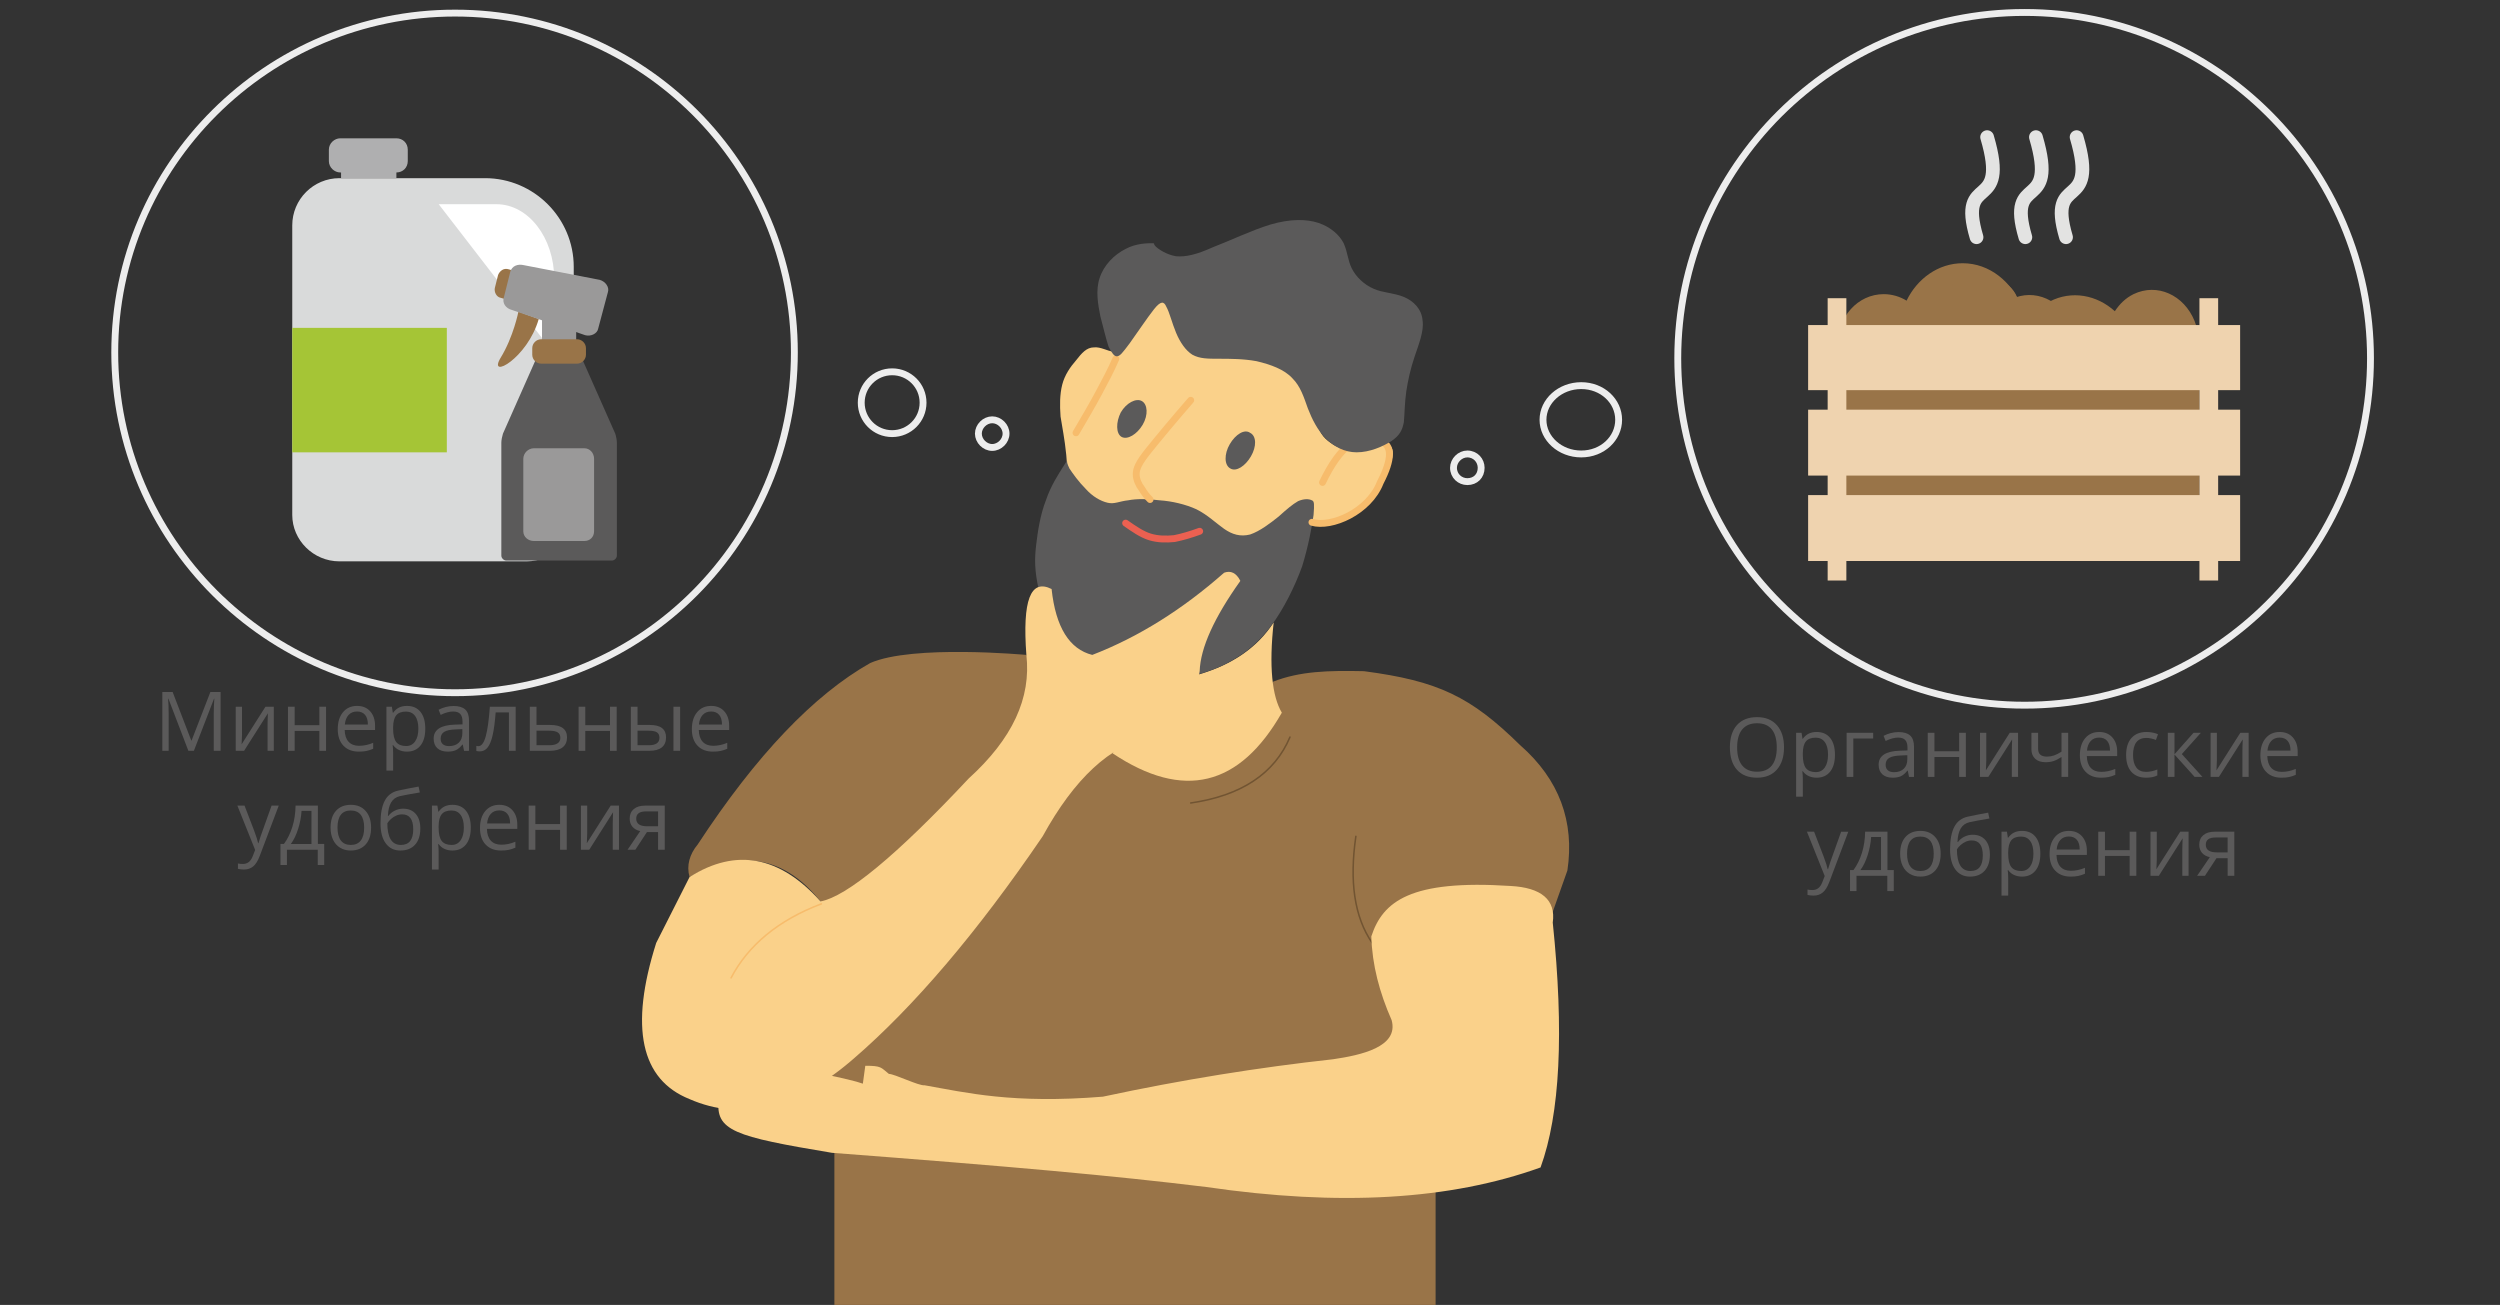 <?xml version="1.0" encoding="utf-8"?>
<!-- Generator: Adobe Illustrator 22.0.1, SVG Export Plug-In . SVG Version: 6.00 Build 0)  -->
<svg version="1.1" id="Слой_1" xmlns="http://www.w3.org/2000/svg" xmlns:xlink="http://www.w3.org/1999/xlink" x="0px" y="0px"
	 viewBox="0 0 364 190" style="enable-background:new 0 0 364 190;" xml:space="preserve">
<rect x="0" y="0" width="364" height="190" fill="#333333" stroke="none"/>
<style type="text/css">
	.st0{fill:#FFFFFF;}
	.st1{fill-rule:evenodd;clip-rule:evenodd;fill:#D9DADA;}
	.st2{fill-rule:evenodd;clip-rule:evenodd;fill:#FFFFFF;}
	.st3{fill-rule:evenodd;clip-rule:evenodd;fill:#A5C536;}
	.st4{fill-rule:evenodd;clip-rule:evenodd;fill:#AFAFB0;}
	.st5{fill:#5B5A5A;}
	.st6{fill:#997448;}
	.st7{fill:#9A9999;}
	.st8{fill:#A5C536;}
	.st9{fill:#D9DADA;}
	.st10{fill-rule:evenodd;clip-rule:evenodd;fill:#A6C520;}
	.st11{fill-rule:evenodd;clip-rule:evenodd;fill:#997448;}
	.st12{fill:none;stroke:#5B5A5A;stroke-width:5;stroke-linecap:round;stroke-linejoin:round;stroke-miterlimit:10;}
	.st13{fill-rule:evenodd;clip-rule:evenodd;fill:#B4B4B4;stroke:#B4B4B4;stroke-width:0.482;stroke-miterlimit:10;}
	.st14{fill:none;stroke:#EDEDED;stroke-miterlimit:10;}
	.st15{fill-rule:evenodd;clip-rule:evenodd;fill:#FAD18A;}
	.st16{fill:none;stroke:#715432;stroke-width:0.227;stroke-linecap:round;stroke-miterlimit:10;}
	.st17{fill-rule:evenodd;clip-rule:evenodd;fill:#5B5A5A;}
	.st18{fill:none;stroke:#F7BC6C;stroke-linecap:round;stroke-miterlimit:10;}
	.st19{fill:none;stroke:#EB6051;stroke-linecap:round;stroke-miterlimit:10;}
	.st20{fill:none;stroke:#F7BC6C;stroke-width:0.227;stroke-linecap:round;stroke-miterlimit:10;}
	.st21{fill-rule:evenodd;clip-rule:evenodd;fill:#EFD3AF;}
	.st22{fill:none;stroke:#E3E3E2;stroke-width:2;stroke-linecap:round;stroke-linejoin:round;stroke-miterlimit:10;}
</style>
<path class="st14" d="M66.253,100.86c27.278,0,49.407-22.268,49.407-49.546
	S93.531,1.907,66.253,1.907s-49.546,22.129-49.546,49.407
	S38.975,100.86,66.253,100.86L66.253,100.86z"/>
<rect x="121.486" y="158.373" class="st11" width="87.537" height="31.627"/>
<path class="st11" d="M119.472,131.247c-4.027,16.228-2.369,26.534,4.857,31.153
	c8.529,7.344,24.165,8.647,46.789,3.791c30.916-4.027,46.789-8.41,47.855-13.385
	l9.239-26.06c1.066-7.107-1.185-13.267-6.87-18.242
	c-7.226-7.107-11.964-9.358-22.743-10.779c-5.212-0.118-9.358,0-13.267,1.54
	c-3.198,5.567-7.226,8.647-11.964,9.239c-13.741-3.08-20.848-7.344-23.928-13.148
	c0,0-16.584-1.54-22.743,1.185c-8.173,4.62-16.584,13.385-25.112,26.415
	c-1.185,1.421-1.658,3.08-1.185,4.738
	C107.863,123.547,114.26,124.732,119.472,131.247L119.472,131.247z"/>
<path class="st15" d="M174.553,98.198c4.857-1.421,8.529-3.909,10.898-7.581
	c-0.711,6.397-0.237,10.779,1.185,13.148c-6.16,10.779-14.333,12.793-24.638,5.923
	C165.669,103.292,169.933,99.383,174.553,98.198L174.553,98.198z"/>
<path class="st16" d="M187.82,107.319c-2.251,5.33-7.107,8.529-14.451,9.595"/>
<path class="st16" d="M197.414,121.771c-0.948,6.515-0.237,11.727,2.369,15.517"/>
<path class="st15" d="M161.997,51.172c-0.592,0-1.777-0.711-2.724-0.592
	c-1.066,0-1.777,0.829-2.606,1.895c-0.829,0.948-1.658,2.132-2.014,3.554
	c-0.355,1.421-0.355,2.961-0.237,4.62c0.237,1.54,0.592,3.198,0.829,5.567
	c0.237,2.369,0.237,5.567,1.066,8.529c0.711,3.08,2.369,5.804,5.094,6.87
	c2.843,0.948,6.87,0.118,10.779-0.474c4.027-0.592,8.055-0.948,11.016-2.132
	c2.961-1.185,4.975-3.198,6.16-3.672c1.066-0.355,1.303,0.829,2.369,1.066
	c1.066,0.237,3.08-0.355,4.62-1.185c1.421-0.829,2.606-1.895,3.909-3.791
	c1.303-1.895,2.843-4.501,2.488-5.923c-0.355-1.421-2.488-1.54-3.909-1.303
	c-1.54,0.237-2.369,0.829-3.198,1.303c-0.355-0.237-0.711-0.355-1.421-0.711
	c-0.711-0.474-1.777-1.066-2.251-2.606c-0.592-1.54-0.592-3.909-1.54-6.989
	c-1.066-2.961-3.08-6.515-6.16-9.358c-3.198-2.843-7.7-4.738-11.49-4.027
	c-3.791,0.829-6.989,4.383-8.529,6.515
	C162.589,50.461,162.589,51.172,161.997,51.172L161.997,51.172z"/>
<path class="st17" d="M172.776,98.672c3.435-0.948,4.975-1.54,6.752-2.606
	c1.895-1.066,3.791-2.606,5.567-4.975c1.777-2.369,3.435-5.686,4.501-8.647
	c0.948-3.08,1.421-5.804,1.658-7.463c0.118-1.54,0.118-2.014-0.237-2.132
	c-0.474-0.237-1.185-0.237-2.014,0.118c-0.829,0.474-1.658,1.185-2.843,2.251
	c-1.185,0.948-2.724,2.132-4.146,2.606c-1.421,0.355-2.606,0-3.791-0.829
	s-2.369-2.014-4.027-2.843c-1.54-0.711-3.554-1.185-5.33-1.303
	c-1.777-0.237-3.435-0.237-4.62,0c-1.185,0.118-2.014,0.592-2.961,0.355
	c-1.066-0.237-2.251-0.948-3.198-2.014c-1.066-1.066-1.895-2.251-2.369-2.961
	c-0.355-0.711-0.355-0.948-0.355-1.066c0-0.118,0-0.118-0.592,0.829
	c-0.592,0.948-1.777,2.724-2.488,4.857c-0.829,2.132-1.185,4.501-1.421,6.515
	c-0.237,2.014-0.237,3.672,0.355,6.397c0.592,2.843,1.895,6.752,3.198,9.832
	c1.421,2.961,3.08,4.975,6.396,5.212
	C164.247,101.16,169.341,99.738,172.776,98.672L172.776,98.672z"/>
<path class="st15" d="M95.544,137.288l4.857-9.595c6.752-4.264,13.148-3.08,19.071,3.554
	c3.791-0.711,11.016-6.633,21.559-17.887c6.397-5.804,9.121-11.727,8.41-18.005
	c-0.592-7.936,0.592-11.135,3.672-9.595c0.592,5.567,2.606,8.766,5.923,9.595
	c6.752-2.606,13.148-6.633,19.19-11.964c0.948-0.355,1.777,0,2.369,1.185
	c-3.791,5.33-5.804,9.713-5.923,13.148c-0.711,4.738-3.198,7.936-7.226,9.595
	c-5.804,1.185-11.016,6.041-15.636,14.451c-9.595,14.096-18.834,24.875-27.481,32.338
	c-8.292,7.226-16.347,9.239-23.928,5.923
	C93.294,157.188,91.635,149.607,95.544,137.288L95.544,137.288z"/>
<path class="st18" d="M162.471,52.238c-0.711,1.658-1.54,3.198-2.488,4.975
	c-0.948,1.777-2.132,3.791-3.317,5.804"/>
<path class="st18" d="M173.368,58.279c-2.369,2.724-4.738,5.567-6.16,7.344
	c-1.421,1.777-1.777,2.606-1.777,3.435c0,0.711,0.355,1.54,0.829,2.132
	c0.355,0.592,0.711,1.066,1.185,1.54"/>
<path class="st19" d="M163.892,76.166c1.185,0.829,2.369,1.658,3.554,2.014
	c1.185,0.355,2.369,0.355,3.554,0.237c1.185-0.237,2.369-0.592,3.672-1.066"/>
<path class="st17" d="M182.015,63.017c0.948,0.474,0.948,2.014,0.118,3.435
	c-0.829,1.421-2.132,2.251-2.961,1.777c-0.948-0.474-0.948-2.132-0.118-3.554
	C179.883,63.254,181.186,62.425,182.015,63.017L182.015,63.017z"/>
<path class="st17" d="M166.261,58.398c0.829,0.474,0.948,2.014,0.118,3.435
	c-0.829,1.421-2.251,2.251-3.08,1.777c-0.829-0.474-0.829-2.132-0.118-3.554
	C164.01,58.635,165.432,57.924,166.261,58.398L166.261,58.398z"/>
<path class="st18" d="M191.018,76.047c2.843,0.829,8.292-1.54,9.95-5.804
	c1.777-3.435,1.777-5.449,0-6.041c-3.08-1.303-5.804,0.592-8.41,6.041"/>
<path class="st17" d="M168.275,35.892c0.355,0.355,1.54,1.185,2.961,1.421
	c1.421,0.118,2.961-0.237,5.33-1.303c2.488-0.948,5.686-2.488,8.41-3.317
	c2.843-0.829,5.212-0.829,6.989-0.237c1.777,0.592,3.08,1.777,3.672,2.961
	c0.592,1.303,0.592,2.488,1.185,3.672c0.592,1.185,1.777,2.369,3.198,2.961
	c1.303,0.592,2.961,0.592,4.383,1.185c1.421,0.592,2.606,1.777,2.724,3.435
	c0.237,1.54-0.592,3.554-1.185,5.33c-0.592,1.777-0.948,3.435-1.185,4.975
	c-0.237,1.658-0.237,3.198-0.355,4.501c-0.237,1.185-0.592,1.895-1.777,2.724
	c-1.303,0.829-3.198,1.658-5.094,1.658c-1.777,0-3.317-0.829-4.501-2.014
	c-1.185-1.185-2.014-2.843-2.606-4.383c-0.592-1.658-1.066-3.198-2.251-4.383
	c-1.185-1.303-3.198-2.014-5.212-2.488c-1.895-0.355-3.909-0.355-5.567-0.355
	c-1.54,0-2.724,0-3.791-0.592c-0.948-0.592-1.777-1.777-2.369-3.198
	c-0.592-1.421-0.948-2.961-1.421-3.791c-0.355-0.829-0.829-0.829-1.777,0.355
	c-0.948,1.185-2.606,3.672-3.554,4.975c-1.066,1.421-1.421,1.895-1.895,1.895
	c-0.355,0-0.711-0.474-1.185-1.421c-0.355-1.066-0.711-2.606-1.185-4.383
	c-0.355-1.777-0.711-3.791-0.118-5.567c0.592-1.895,2.132-3.435,3.791-4.264
	c1.54-0.829,3.198-0.829,3.791-0.829
	C168.275,35.418,167.801,35.418,168.275,35.892L168.275,35.892z"/>
<path class="st20" d="M119.59,131.602c-6.278,2.369-10.661,6.041-13.148,10.779"/>
<path class="st15" d="M224.304,169.981c2.843-7.818,3.435-19.663,1.777-35.655
	c0.474-3.317-1.658-5.094-6.16-5.33c-14.57-0.948-18.597,2.251-20.256,7.344
	c0.118,4.146,1.185,8.173,2.961,12.201c1.066,3.909-4.501,5.094-8.529,5.686
	c-10.779,1.185-21.914,2.961-33.522,5.449c-13.148,1.066-19.9-0.592-25.941-1.658
	c-0.829,0.118-4.383-1.658-5.212-1.658c-1.185-0.948-1.066-1.185-3.435-1.185
	l-0.355,2.606c-1.895-0.711-9.002-2.014-10.661-2.488
	c-6.87-2.132-9.121-4.146-10.305,4.738c-0.592,4.62,2.251,5.449,16.465,7.818
	c26.415,2.014,40.867,3.317,54.489,4.975
	C195.045,175.667,211.155,174.719,224.304,169.981L224.304,169.981z"/>
<g>
	<path class="st1" d="M49.422,25.941h21.203c7.107,0,12.911,5.804,12.911,12.911V74.981
		c0,3.672-3.08,6.752-6.87,6.752H49.422c-3.791,0-6.87-3.08-6.87-6.752V32.812
		C42.552,29.021,45.632,25.941,49.422,25.941L49.422,25.941z"/>
	<path class="st2" d="M63.874,29.732h8.41c4.62,0,8.41,4.857,8.41,10.898v10.898
		L63.874,29.732z"/>
	<rect x="42.552" y="47.737" class="st3" width="22.506" height="18.123"/>
	<path class="st4" d="M49.541,20.137h8.173c0.948,0,1.658,0.711,1.658,1.658v1.658
		c0,0.948-0.711,1.658-1.658,1.658h-8.173c-0.829,0-1.658-0.711-1.658-1.658v-1.658
		C47.882,20.848,48.712,20.137,49.541,20.137L49.541,20.137z"/>
	<rect x="49.659" y="24.875" class="st4" width="8.055" height="1.066"/>
	<path class="st5" d="M84.959,52.712c-0.118-0.355-0.592-0.711-0.948-0.711h-1.895
		c-0.355,0-0.355,0-0.711,0h-2.606c-0.355,0-0.829,0.355-0.948,0.711L73.232,63.136
		c-0.118,0.355-0.237,0.948-0.237,1.303v16.465c0,0.355,0.355,0.711,0.711,0.711
		h15.399c0.355,0,0.711-0.355,0.711-0.711V64.439c0-0.355-0.118-0.948-0.237-1.303
		L84.959,52.712z"/>
	<path class="st6" d="M75.482,45.368c0,0-0.711,3.672-2.606,6.752
		c-1.895,3.198,3.909,0.118,5.567-5.686L75.482,45.368z"/>
	<path class="st6" d="M75.245,42.762c-0.237,0.592-0.829,1.066-1.54,0.829L72.876,43.354
		c-0.592-0.118-0.948-0.829-0.829-1.421l0.474-1.895
		c0.237-0.592,0.829-1.066,1.54-0.829l0.829,0.237
		c0.592,0.118,0.948,0.829,0.829,1.421L75.245,42.762z"/>
	<rect x="78.917" y="45.723" class="st7" width="4.975" height="6.278"/>
	<path class="st6" d="M85.314,51.646c0,0.711-0.592,1.303-1.303,1.303h-5.212
		c-0.711,0-1.303-0.592-1.303-1.303v-0.948c0-0.711,0.592-1.303,1.303-1.303h5.212
		c0.711,0,1.303,0.592,1.303,1.303V51.646z"/>
	<path class="st7" d="M87.328,40.748c0.829,0.237,1.421,1.066,1.185,1.777l-1.421,5.33
		c-0.118,0.711-1.066,1.185-1.895,0.948l-10.661-3.672
		c-0.948-0.237-1.421-1.066-1.185-1.777l0.948-3.791
		c0.237-0.829,1.066-1.185,2.014-0.948L87.328,40.748z"/>
	<path class="st7" d="M86.498,77.35c0,0.829-0.592,1.421-1.421,1.421h-7.344
		c-0.829,0-1.54-0.592-1.54-1.421V66.808c0-0.829,0.711-1.54,1.54-1.54h7.344
		c0.829,0,1.421,0.711,1.421,1.54V77.35z"/>
</g>
<g>
	<rect x="268.12" y="53.607" class="st11" width="52.12" height="21.322"/>
	<path class="st6" d="M298.444,43.894c3.198-1.658,6.87-0.948,9.476,1.421
		c0.711-1.066,1.54-1.895,2.724-2.488c3.435-1.658,7.344,0.118,8.884,3.909
		c1.54,3.791-0.118,8.173-3.435,9.832c-1.777,0.829-3.672,0.829-5.212,0.118
		c-0.829,2.606-2.606,4.738-4.975,5.923c-3.672,1.777-7.7,0.829-10.305-2.014
		l-2.724-6.989C292.758,49.58,294.772,45.671,298.444,43.894L298.444,43.894z"/>
	<path class="st6" d="M280.608,44.644c3.198-1.658,6.87-0.948,9.476,1.421
		c0.711-1.066,1.54-1.895,2.724-2.488c3.435-1.658,7.344,0.118,8.884,3.909
		c1.54,3.791-0.118,8.173-3.435,9.832c-1.777,0.829-3.672,0.829-5.212,0.118
		c-0.829,2.606-2.606,4.738-4.975,5.923c-3.672,1.777-7.7,0.829-10.305-2.014
		l-2.724-6.989C274.923,50.329,276.936,46.42,280.608,44.644L280.608,44.644z"/>
	<path class="st6" d="M285.769,38.327c-3.554,0-6.633,2.251-8.173,5.449
		c-0.948-0.592-2.132-0.948-3.317-0.948c-3.791,0-6.752,3.317-6.752,7.463
		c0,4.146,2.961,7.463,6.752,7.463c1.777,0,3.554-0.829,4.738-2.132
		c1.658,1.895,4.146,3.198,6.752,3.198c3.909,0,7.226-2.724,8.647-6.515v-7.463
		C292.995,41.051,289.678,38.327,285.769,38.327L285.769,38.327z"/>
	<path class="st11" d="M288.257,48.159c3.08,0,5.567-1.777,5.567-3.909
		c0-2.251-2.488-4.027-5.567-4.027c-3.08,0-5.567,1.777-5.567,4.027
		C282.69,46.382,285.177,48.159,288.257,48.159L288.257,48.159z"/>
	<rect x="266.106" y="43.42" class="st21" width="2.724" height="41.103"/>
	<rect x="320.239" y="43.42" class="st21" width="2.724" height="41.103"/>
	<rect x="263.263" y="47.329" class="st21" width="62.899" height="9.476"/>
	<rect x="263.263" y="59.649" class="st21" width="62.899" height="9.595"/>
	<rect x="263.263" y="72.086" class="st21" width="62.899" height="9.595"/>
	<path class="st22" d="M289.323,19.967c3.317,11.253-4.383,4.975-1.54,14.57"/>
	<path class="st22" d="M296.43,19.967c3.317,11.253-4.383,4.975-1.54,14.57"/>
	<path class="st22" d="M302.353,19.967c3.317,11.253-4.383,4.975-1.54,14.57"/>
</g>
<path class="st14" d="M294.784,102.675c27.662,0,50.359-22.697,50.359-50.501
	S322.446,1.815,294.784,1.815c-27.804,0-50.501,22.555-50.501,50.359
	S266.98,102.675,294.784,102.675L294.784,102.675z"/>
<path class="st14" d="M129.896,63.136c2.488,0,4.501-2.014,4.501-4.501
	c0-2.488-2.014-4.501-4.501-4.501c-2.488,0-4.501,2.014-4.501,4.501
	C125.395,61.122,127.408,63.136,129.896,63.136L129.896,63.136z"/>
<path class="st14" d="M144.466,65.15c1.066,0,2.014-0.948,2.014-2.014
	c0-1.066-0.948-2.014-2.014-2.014c-1.066,0-2.014,0.948-2.014,2.014
	C142.452,64.202,143.4,65.15,144.466,65.15L144.466,65.15z"/>
<path class="st14" d="M230.226,66.097c3.08,0,5.449-2.251,5.449-4.975
	c0-2.724-2.369-4.975-5.449-4.975c-3.08,0-5.567,2.251-5.567,4.975
	C224.659,63.847,227.146,66.097,230.226,66.097L230.226,66.097z"/>
<path class="st14" d="M213.643,70.125c1.185,0,2.014-0.829,2.014-2.014
	c0-1.066-0.829-2.014-2.014-2.014c-1.066,0-2.014,0.948-2.014,2.014
	C211.629,69.296,212.577,70.125,213.643,70.125L213.643,70.125z"/>
<g>
	<path class="st5" d="M27.427,109.319l-2.906-7.594h-0.047
		c0.055,0.602,0.082,1.316,0.082,2.145v5.449h-0.92v-8.566h1.5l2.713,7.066h0.047
		l2.736-7.066h1.488v8.566h-0.996v-5.52c0-0.633,0.027-1.32,0.082-2.062h-0.047
		l-2.93,7.582H27.427z"/>
	<path class="st5" d="M35.237,102.897v4.072l-0.041,1.066l-0.018,0.334l3.475-5.473h1.213
		v6.422h-0.908v-3.926l0.018-0.773l0.029-0.762l-3.469,5.461h-1.213v-6.422H35.237z"/>
	<path class="st5" d="M42.901,102.897v2.689h3.598v-2.689h0.973v6.422h-0.973v-2.895h-3.598
		v2.895h-0.973v-6.422H42.901z"/>
	<path class="st5" d="M52.247,109.437c-0.949,0-1.698-0.289-2.247-0.867
		s-0.823-1.381-0.823-2.408c0-1.035,0.255-1.857,0.765-2.467
		s1.194-0.914,2.054-0.914c0.805,0,1.441,0.265,1.91,0.794
		s0.703,1.228,0.703,2.095v0.615h-4.424c0.02,0.754,0.21,1.326,0.571,1.717
		s0.87,0.586,1.526,0.586c0.691,0,1.375-0.145,2.051-0.434v0.867
		c-0.344,0.148-0.669,0.255-0.976,0.319S52.681,109.437,52.247,109.437z
		 M51.983,103.595c-0.516,0-0.927,0.168-1.233,0.504s-0.487,0.801-0.542,1.395
		h3.357c0-0.613-0.137-1.083-0.41-1.409S52.491,103.595,51.983,103.595z"/>
	<path class="st5" d="M59.255,109.437c-0.418,0-0.8-0.077-1.146-0.231
		s-0.636-0.392-0.87-0.712h-0.07c0.047,0.375,0.07,0.73,0.07,1.066v2.643
		h-0.973v-9.305h0.791l0.135,0.879h0.047c0.25-0.352,0.541-0.605,0.873-0.762
		s0.713-0.234,1.143-0.234c0.852,0,1.509,0.291,1.972,0.873
		s0.694,1.398,0.694,2.449c0,1.055-0.235,1.874-0.706,2.458
		S60.091,109.437,59.255,109.437z M59.114,103.606c-0.656,0-1.131,0.182-1.424,0.545
		s-0.443,0.941-0.451,1.734v0.217c0,0.902,0.15,1.548,0.451,1.937
		s0.783,0.583,1.447,0.583c0.555,0,0.989-0.225,1.304-0.674
		s0.472-1.068,0.472-1.857c0-0.801-0.157-1.415-0.472-1.843
		S59.685,103.606,59.114,103.606z"/>
	<path class="st5" d="M67.569,109.319l-0.193-0.914h-0.047
		c-0.32,0.402-0.64,0.675-0.958,0.817s-0.716,0.214-1.192,0.214
		c-0.637,0-1.136-0.164-1.497-0.492s-0.542-0.795-0.542-1.4
		c0-1.297,1.037-1.977,3.111-2.039l1.09-0.035v-0.398
		c0-0.504-0.108-0.876-0.325-1.116s-0.563-0.36-1.04-0.36
		c-0.535,0-1.141,0.164-1.816,0.492l-0.299-0.744
		c0.316-0.172,0.663-0.307,1.04-0.404s0.755-0.146,1.134-0.146
		c0.766,0,1.333,0.17,1.702,0.51s0.554,0.885,0.554,1.635v4.383H67.569z
		 M65.372,108.634c0.605,0,1.081-0.166,1.427-0.498s0.519-0.797,0.519-1.395v-0.58
		l-0.973,0.041c-0.773,0.027-1.331,0.147-1.673,0.36s-0.513,0.544-0.513,0.993
		c0,0.352,0.106,0.619,0.319,0.803S64.989,108.634,65.372,108.634z"/>
	<path class="st5" d="M75.081,109.319h-0.984v-5.59h-1.928
		c-0.105,1.391-0.252,2.494-0.439,3.311S71.299,108.454,71,108.833
		s-0.679,0.568-1.14,0.568c-0.211,0-0.379-0.023-0.504-0.07v-0.721
		c0.086,0.023,0.184,0.035,0.293,0.035c0.449,0,0.807-0.475,1.072-1.424
		s0.467-2.391,0.604-4.324h3.756V109.319z"/>
	<path class="st5" d="M78.116,105.552h1.98c1.641,0,2.461,0.604,2.461,1.811
		c0,0.633-0.214,1.117-0.642,1.453s-1.054,0.504-1.878,0.504h-2.895v-6.422h0.973
		V105.552z M78.116,106.39v2.115h1.875c0.516,0,0.91-0.09,1.184-0.27
		s0.41-0.451,0.41-0.814c0-0.355-0.126-0.616-0.378-0.782
		s-0.667-0.249-1.245-0.249H78.116z"/>
	<path class="st5" d="M85.218,102.897v2.689h3.598v-2.689h0.973v6.422h-0.973v-2.895h-3.598
		v2.895h-0.973v-6.422H85.218z"/>
	<path class="st5" d="M92.823,105.552h1.752c0.816,0,1.421,0.151,1.813,0.454
		s0.589,0.755,0.589,1.356c0,0.645-0.208,1.132-0.624,1.462
		s-1.028,0.495-1.837,0.495h-2.666v-6.422h0.973V105.552z M92.823,106.39v2.115
		h1.646c1.031,0,1.547-0.361,1.547-1.084c0-0.359-0.119-0.621-0.357-0.785
		s-0.645-0.246-1.219-0.246H92.823z M99.028,109.319h-0.973v-6.422h0.973V109.319z"/>
	<path class="st5" d="M103.804,109.437c-0.949,0-1.698-0.289-2.247-0.867
		s-0.823-1.381-0.823-2.408c0-1.035,0.255-1.857,0.765-2.467
		s1.194-0.914,2.054-0.914c0.805,0,1.441,0.265,1.91,0.794
		s0.703,1.228,0.703,2.095v0.615h-4.424c0.02,0.754,0.21,1.326,0.571,1.717
		s0.87,0.586,1.526,0.586c0.691,0,1.375-0.145,2.051-0.434v0.867
		c-0.344,0.148-0.669,0.255-0.976,0.319S104.237,109.437,103.804,109.437z
		 M103.54,103.595c-0.516,0-0.927,0.168-1.233,0.504s-0.487,0.801-0.542,1.395
		h3.357c0-0.613-0.137-1.083-0.41-1.409S104.048,103.595,103.54,103.595z"/>
	<path class="st5" d="M34.561,117.298h1.043l1.406,3.662c0.309,0.836,0.5,1.439,0.574,1.811
		h0.047c0.051-0.199,0.157-0.54,0.319-1.022s0.692-1.966,1.591-4.45h1.043
		l-2.76,7.312c-0.273,0.723-0.593,1.235-0.958,1.538s-0.813,0.454-1.345,0.454
		c-0.297,0-0.59-0.033-0.879-0.1v-0.779c0.215,0.047,0.455,0.07,0.721,0.07
		c0.668,0,1.145-0.375,1.43-1.125l0.357-0.914L34.561,117.298z"/>
	<path class="st5" d="M47.205,125.94h-0.943v-2.221h-4.488v2.221h-0.938v-3.059h0.504
		c0.523-0.711,0.934-1.545,1.23-2.502s0.451-1.984,0.463-3.082h3.252v5.584
		h0.92V125.94z M45.348,122.882v-4.816H43.906
		c-0.051,0.867-0.218,1.745-0.501,2.634s-0.636,1.616-1.058,2.183H45.348z"/>
	<path class="st5" d="M54.031,120.503c0,1.047-0.264,1.864-0.791,2.452
		s-1.256,0.882-2.186,0.882c-0.574,0-1.084-0.135-1.529-0.404
		s-0.789-0.656-1.031-1.16s-0.363-1.094-0.363-1.77
		c0-1.047,0.262-1.862,0.785-2.446s1.25-0.876,2.18-0.876
		c0.898,0,1.612,0.299,2.142,0.896S54.031,119.483,54.031,120.503z M49.139,120.503
		c0,0.82,0.164,1.445,0.492,1.875s0.811,0.645,1.447,0.645
		s1.12-0.214,1.45-0.642s0.495-1.054,0.495-1.878
		c0-0.816-0.165-1.437-0.495-1.86s-0.817-0.636-1.462-0.636
		c-0.637,0-1.117,0.209-1.441,0.627S49.139,119.675,49.139,120.503z"/>
	<path class="st5" d="M55.402,119.87c0-1.406,0.207-2.503,0.621-3.29
		s1.07-1.278,1.969-1.474c1.117-0.238,2.102-0.432,2.953-0.58l0.182,0.855
		c-1.355,0.227-2.324,0.406-2.906,0.539c-0.566,0.129-0.991,0.434-1.274,0.914
		s-0.438,1.135-0.466,1.963h0.07c0.242-0.328,0.555-0.586,0.938-0.773
		s0.783-0.281,1.201-0.281c0.789,0,1.404,0.256,1.846,0.768
		s0.662,1.221,0.662,2.127c0,1.004-0.256,1.788-0.768,2.353
		s-1.225,0.847-2.139,0.847c-0.902,0-1.609-0.346-2.121-1.037
		S55.402,121.132,55.402,119.87z M58.379,123.022c1.191,0,1.787-0.76,1.787-2.279
		c0-1.449-0.541-2.174-1.623-2.174c-0.297,0-0.583,0.062-0.858,0.185
		s-0.527,0.286-0.756,0.489s-0.405,0.412-0.53,0.627
		c0,1.027,0.162,1.81,0.486,2.347S57.707,123.022,58.379,123.022z"/>
	<path class="st5" d="M65.879,123.837c-0.418,0-0.8-0.077-1.146-0.231
		s-0.636-0.392-0.87-0.712h-0.07c0.047,0.375,0.07,0.73,0.07,1.066v2.643
		H62.891v-9.305h0.791l0.135,0.879h0.047c0.25-0.352,0.541-0.605,0.873-0.762
		s0.713-0.234,1.143-0.234c0.852,0,1.509,0.291,1.972,0.873
		s0.694,1.398,0.694,2.449c0,1.055-0.235,1.874-0.706,2.458
		S66.715,123.837,65.879,123.837z M65.738,118.007c-0.656,0-1.131,0.182-1.424,0.545
		s-0.443,0.941-0.451,1.734v0.217c0,0.902,0.15,1.548,0.451,1.937
		s0.783,0.583,1.447,0.583c0.555,0,0.989-0.225,1.304-0.674
		s0.472-1.068,0.472-1.857c0-0.801-0.157-1.415-0.472-1.843
		S66.309,118.007,65.738,118.007z"/>
	<path class="st5" d="M72.957,123.837c-0.949,0-1.698-0.289-2.247-0.867
		s-0.823-1.381-0.823-2.408c0-1.035,0.255-1.857,0.765-2.467
		s1.194-0.914,2.054-0.914c0.805,0,1.441,0.265,1.91,0.794
		s0.703,1.228,0.703,2.095v0.615h-4.424c0.02,0.754,0.21,1.326,0.571,1.717
		s0.87,0.586,1.526,0.586c0.691,0,1.375-0.145,2.051-0.434v0.867
		c-0.344,0.148-0.669,0.255-0.976,0.319S73.391,123.837,72.957,123.837z
		 M72.693,117.995c-0.516,0-0.927,0.168-1.233,0.504s-0.487,0.801-0.542,1.395
		h3.357c0-0.613-0.137-1.083-0.41-1.409S73.201,117.995,72.693,117.995z"/>
	<path class="st5" d="M77.949,117.298v2.689h3.598v-2.689h0.973v6.422H81.547v-2.895h-3.598
		v2.895h-0.973v-6.422H77.949z"/>
	<path class="st5" d="M85.496,117.298v4.072l-0.041,1.066L85.438,122.771l3.475-5.473H90.125
		v6.422h-0.908v-3.926l0.018-0.773l0.029-0.762l-3.469,5.461h-1.213v-6.422H85.496z"/>
	<path class="st5" d="M92.51,123.72h-1.137l1.846-2.713
		c-0.496-0.109-0.876-0.321-1.14-0.636s-0.396-0.71-0.396-1.187
		c0-0.586,0.197-1.047,0.592-1.383s0.945-0.504,1.652-0.504h2.859v6.422h-0.973
		v-2.566h-1.623L92.51,123.72z M92.633,119.196c0,0.742,0.539,1.113,1.617,1.113
		h1.564v-2.168h-1.764C93.105,118.142,92.633,118.493,92.633,119.196z"/>
</g>
<g>
	<path class="st5" d="M259.753,108.821c0,1.371-0.347,2.449-1.04,3.234
		s-1.657,1.178-2.892,1.178c-1.262,0-2.235-0.386-2.921-1.157
		s-1.028-1.86-1.028-3.267c0-1.395,0.344-2.476,1.031-3.243
		s1.664-1.151,2.93-1.151c1.23,0,2.191,0.391,2.883,1.172
		S259.753,107.446,259.753,108.821z M252.927,108.821c0,1.16,0.247,2.04,0.741,2.64
		s1.212,0.899,2.153,0.899c0.949,0,1.666-0.299,2.15-0.896
		s0.727-1.479,0.727-2.643c0-1.152-0.241-2.026-0.724-2.622
		s-1.196-0.894-2.142-0.894c-0.949,0-1.671,0.3-2.165,0.899
		S252.927,107.677,252.927,108.821z"/>
	<path class="st5" d="M264.505,113.233c-0.418,0-0.8-0.077-1.146-0.231
		s-0.636-0.392-0.87-0.712h-0.07c0.047,0.375,0.07,0.73,0.07,1.066v2.643
		h-0.973v-9.305h0.791l0.135,0.879h0.047c0.25-0.352,0.541-0.605,0.873-0.762
		s0.713-0.234,1.143-0.234c0.852,0,1.509,0.291,1.972,0.873
		s0.694,1.398,0.694,2.449c0,1.055-0.235,1.874-0.706,2.458
		S265.341,113.233,264.505,113.233z M264.364,107.403c-0.656,0-1.131,0.182-1.424,0.545
		s-0.443,0.941-0.451,1.734v0.217c0,0.902,0.15,1.548,0.451,1.937
		s0.783,0.583,1.447,0.583c0.555,0,0.989-0.225,1.304-0.674
		s0.472-1.068,0.472-1.857c0-0.801-0.157-1.415-0.472-1.843
		S264.935,107.403,264.364,107.403z"/>
	<path class="st5" d="M272.737,107.526h-2.895v5.59h-0.973v-6.422h3.867V107.526z"/>
	<path class="st5" d="M277.958,113.116l-0.193-0.914h-0.047
		c-0.32,0.402-0.64,0.675-0.958,0.817s-0.716,0.214-1.192,0.214
		c-0.637,0-1.136-0.164-1.497-0.492s-0.542-0.795-0.542-1.4
		c0-1.297,1.037-1.977,3.111-2.039l1.09-0.035v-0.398
		c0-0.504-0.108-0.876-0.325-1.116s-0.563-0.36-1.04-0.36
		c-0.535,0-1.141,0.164-1.816,0.492l-0.299-0.744
		c0.316-0.172,0.663-0.307,1.04-0.404s0.755-0.146,1.134-0.146
		c0.766,0,1.333,0.17,1.702,0.51s0.554,0.885,0.554,1.635v4.383H277.958z
		 M275.761,112.431c0.605,0,1.081-0.166,1.427-0.498s0.519-0.797,0.519-1.395
		v-0.58l-0.973,0.041c-0.773,0.027-1.331,0.147-1.673,0.36
		s-0.513,0.544-0.513,0.993c0,0.352,0.106,0.619,0.319,0.803
		S275.378,112.431,275.761,112.431z"/>
	<path class="st5" d="M281.655,106.694v2.689h3.598v-2.689h0.973v6.422h-0.973v-2.895
		h-3.598v2.895h-0.973v-6.422H281.655z"/>
	<path class="st5" d="M289.202,106.694v4.072l-0.041,1.066l-0.018,0.334l3.475-5.473h1.213
		v6.422h-0.908v-3.926l0.018-0.773l0.029-0.762l-3.469,5.461h-1.213v-6.422H289.202z"
		/>
	<path class="st5" d="M296.749,106.694v2.344c0,0.75,0.428,1.125,1.283,1.125
		c0.355,0,0.695-0.055,1.02-0.164s0.691-0.295,1.102-0.557v-2.748h0.973v6.422
		h-0.973v-2.906c-0.41,0.281-0.79,0.479-1.14,0.595s-0.745,0.173-1.187,0.173
		c-0.641,0-1.143-0.168-1.506-0.504s-0.545-0.791-0.545-1.365v-2.414H296.749z"/>
	<path class="st5" d="M305.901,113.233c-0.949,0-1.698-0.289-2.247-0.867
		s-0.823-1.381-0.823-2.408c0-1.035,0.255-1.857,0.765-2.467
		s1.194-0.914,2.054-0.914c0.805,0,1.441,0.265,1.91,0.794
		s0.703,1.228,0.703,2.095v0.615h-4.424c0.02,0.754,0.21,1.326,0.571,1.717
		s0.87,0.586,1.526,0.586c0.691,0,1.375-0.145,2.051-0.434v0.867
		c-0.344,0.148-0.669,0.255-0.976,0.319S306.335,113.233,305.901,113.233z
		 M305.638,107.392c-0.516,0-0.927,0.168-1.233,0.504s-0.487,0.801-0.542,1.395
		h3.357c0-0.613-0.137-1.083-0.41-1.409S306.146,107.392,305.638,107.392z"/>
	<path class="st5" d="M312.487,113.233c-0.93,0-1.649-0.286-2.159-0.858
		s-0.765-1.382-0.765-2.429c0-1.074,0.259-1.904,0.776-2.49
		s1.255-0.879,2.212-0.879c0.309,0,0.617,0.033,0.926,0.1
		s0.551,0.145,0.727,0.234l-0.299,0.826c-0.215-0.086-0.449-0.157-0.703-0.214
		s-0.479-0.085-0.674-0.085c-1.305,0-1.957,0.832-1.957,2.496
		c0,0.789,0.159,1.395,0.478,1.816s0.79,0.633,1.415,0.633
		c0.535,0,1.084-0.115,1.646-0.346v0.861
		C313.681,113.122,313.14,113.233,312.487,113.233z"/>
	<path class="st5" d="M319.378,106.694h1.066l-2.771,3.1l3,3.322h-1.137l-2.93-3.252
		v3.252h-0.973v-6.422h0.973v3.123L319.378,106.694z"/>
	<path class="st5" d="M322.776,106.694v4.072l-0.041,1.066l-0.018,0.334l3.475-5.473h1.213
		v6.422h-0.908v-3.926l0.018-0.773l0.029-0.762l-3.469,5.461h-1.213v-6.422H322.776z"
		/>
	<path class="st5" d="M332.181,113.233c-0.949,0-1.698-0.289-2.247-0.867
		s-0.823-1.381-0.823-2.408c0-1.035,0.255-1.857,0.765-2.467
		s1.194-0.914,2.054-0.914c0.805,0,1.441,0.265,1.91,0.794
		s0.703,1.228,0.703,2.095v0.615h-4.424c0.02,0.754,0.21,1.326,0.571,1.717
		s0.87,0.586,1.526,0.586c0.691,0,1.375-0.145,2.051-0.434v0.867
		c-0.344,0.148-0.669,0.255-0.976,0.319S332.614,113.233,332.181,113.233z
		 M331.917,107.392c-0.516,0-0.927,0.168-1.233,0.504s-0.487,0.801-0.542,1.395
		h3.357c0-0.613-0.137-1.083-0.41-1.409S332.425,107.392,331.917,107.392z"/>
	<path class="st5" d="M263.09,121.095h1.043l1.406,3.662c0.309,0.836,0.5,1.439,0.574,1.811
		h0.047c0.051-0.199,0.157-0.54,0.319-1.022s0.692-1.966,1.591-4.45h1.043
		l-2.76,7.312c-0.273,0.723-0.593,1.235-0.958,1.538s-0.813,0.454-1.345,0.454
		c-0.297,0-0.59-0.033-0.879-0.1v-0.779c0.215,0.047,0.455,0.07,0.721,0.07
		c0.668,0,1.145-0.375,1.43-1.125l0.357-0.914L263.09,121.095z"/>
	<path class="st5" d="M275.734,129.737h-0.943v-2.221h-4.488v2.221h-0.938v-3.059h0.504
		c0.523-0.711,0.934-1.545,1.23-2.502s0.451-1.984,0.463-3.082h3.252v5.584
		h0.92V129.737z M273.877,126.679v-4.816h-1.441
		c-0.051,0.867-0.218,1.745-0.501,2.634s-0.636,1.616-1.058,2.183H273.877z"/>
	<path class="st5" d="M282.561,124.3c0,1.047-0.264,1.864-0.791,2.452
		s-1.256,0.882-2.186,0.882c-0.574,0-1.084-0.135-1.529-0.404
		s-0.789-0.656-1.031-1.16s-0.363-1.094-0.363-1.77
		c0-1.047,0.262-1.862,0.785-2.446s1.25-0.876,2.18-0.876
		c0.898,0,1.612,0.299,2.142,0.896S282.561,123.28,282.561,124.3z M277.668,124.3
		c0,0.82,0.164,1.445,0.492,1.875s0.811,0.645,1.447,0.645
		s1.12-0.214,1.45-0.642s0.495-1.054,0.495-1.878
		c0-0.816-0.165-1.437-0.495-1.86s-0.817-0.636-1.462-0.636
		c-0.637,0-1.117,0.209-1.441,0.627S277.668,123.472,277.668,124.3z"/>
	<path class="st5" d="M283.932,123.667c0-1.406,0.207-2.503,0.621-3.29
		s1.07-1.278,1.969-1.474c1.117-0.238,2.102-0.432,2.953-0.58l0.182,0.855
		c-1.355,0.227-2.324,0.406-2.906,0.539c-0.566,0.129-0.991,0.434-1.274,0.914
		s-0.438,1.135-0.466,1.963h0.07c0.242-0.328,0.555-0.586,0.938-0.773
		s0.783-0.281,1.201-0.281c0.789,0,1.404,0.256,1.846,0.768
		s0.662,1.221,0.662,2.127c0,1.004-0.256,1.788-0.768,2.353
		s-1.225,0.847-2.139,0.847c-0.902,0-1.609-0.346-2.121-1.037
		S283.932,124.929,283.932,123.667z M286.908,126.819c1.191,0,1.787-0.76,1.787-2.279
		c0-1.449-0.541-2.174-1.623-2.174c-0.297,0-0.583,0.062-0.858,0.185
		s-0.527,0.286-0.756,0.489s-0.405,0.412-0.53,0.627
		c0,1.027,0.162,1.81,0.486,2.347S286.236,126.819,286.908,126.819z"/>
	<path class="st5" d="M294.408,127.634c-0.418,0-0.8-0.077-1.146-0.231
		s-0.636-0.392-0.87-0.712h-0.07c0.047,0.375,0.07,0.73,0.07,1.066v2.643
		h-0.973v-9.305h0.791l0.135,0.879h0.047c0.25-0.352,0.541-0.605,0.873-0.762
		s0.713-0.234,1.143-0.234c0.852,0,1.509,0.291,1.972,0.873
		s0.694,1.398,0.694,2.449c0,1.055-0.235,1.874-0.706,2.458
		S295.244,127.634,294.408,127.634z M294.268,121.804c-0.656,0-1.131,0.182-1.424,0.545
		s-0.443,0.941-0.451,1.734v0.217c0,0.902,0.15,1.548,0.451,1.937
		s0.783,0.583,1.447,0.583c0.555,0,0.989-0.225,1.304-0.674
		s0.472-1.068,0.472-1.857c0-0.801-0.157-1.415-0.472-1.843
		S294.838,121.804,294.268,121.804z"/>
	<path class="st5" d="M301.486,127.634c-0.949,0-1.698-0.289-2.247-0.867
		s-0.823-1.381-0.823-2.408c0-1.035,0.255-1.857,0.765-2.467
		s1.194-0.914,2.054-0.914c0.805,0,1.441,0.265,1.91,0.794
		s0.703,1.228,0.703,2.095v0.615h-4.424c0.02,0.754,0.21,1.326,0.571,1.717
		s0.87,0.586,1.526,0.586c0.691,0,1.375-0.145,2.051-0.434v0.867
		c-0.344,0.148-0.669,0.255-0.976,0.319S301.92,127.634,301.486,127.634z
		 M301.223,121.792c-0.516,0-0.927,0.168-1.233,0.504s-0.487,0.801-0.542,1.395
		h3.357c0-0.613-0.137-1.083-0.41-1.409S301.73,121.792,301.223,121.792z"/>
	<path class="st5" d="M306.479,121.095v2.689h3.598v-2.689h0.973v6.422h-0.973v-2.895
		h-3.598v2.895h-0.973v-6.422H306.479z"/>
	<path class="st5" d="M314.025,121.095v4.072l-0.041,1.066l-0.018,0.334l3.475-5.473h1.213
		v6.422h-0.908v-3.926l0.018-0.773l0.029-0.762l-3.469,5.461h-1.213v-6.422H314.025z"
		/>
	<path class="st5" d="M321.039,127.517h-1.137l1.846-2.713
		c-0.496-0.109-0.876-0.321-1.14-0.636s-0.396-0.71-0.396-1.187
		c0-0.586,0.197-1.047,0.592-1.383s0.945-0.504,1.652-0.504h2.859v6.422H324.344
		v-2.566h-1.623L321.039,127.517z M321.162,122.993c0,0.742,0.539,1.113,1.617,1.113
		h1.564v-2.168h-1.764C321.635,121.938,321.162,122.29,321.162,122.993z"/>
</g>
</svg>
